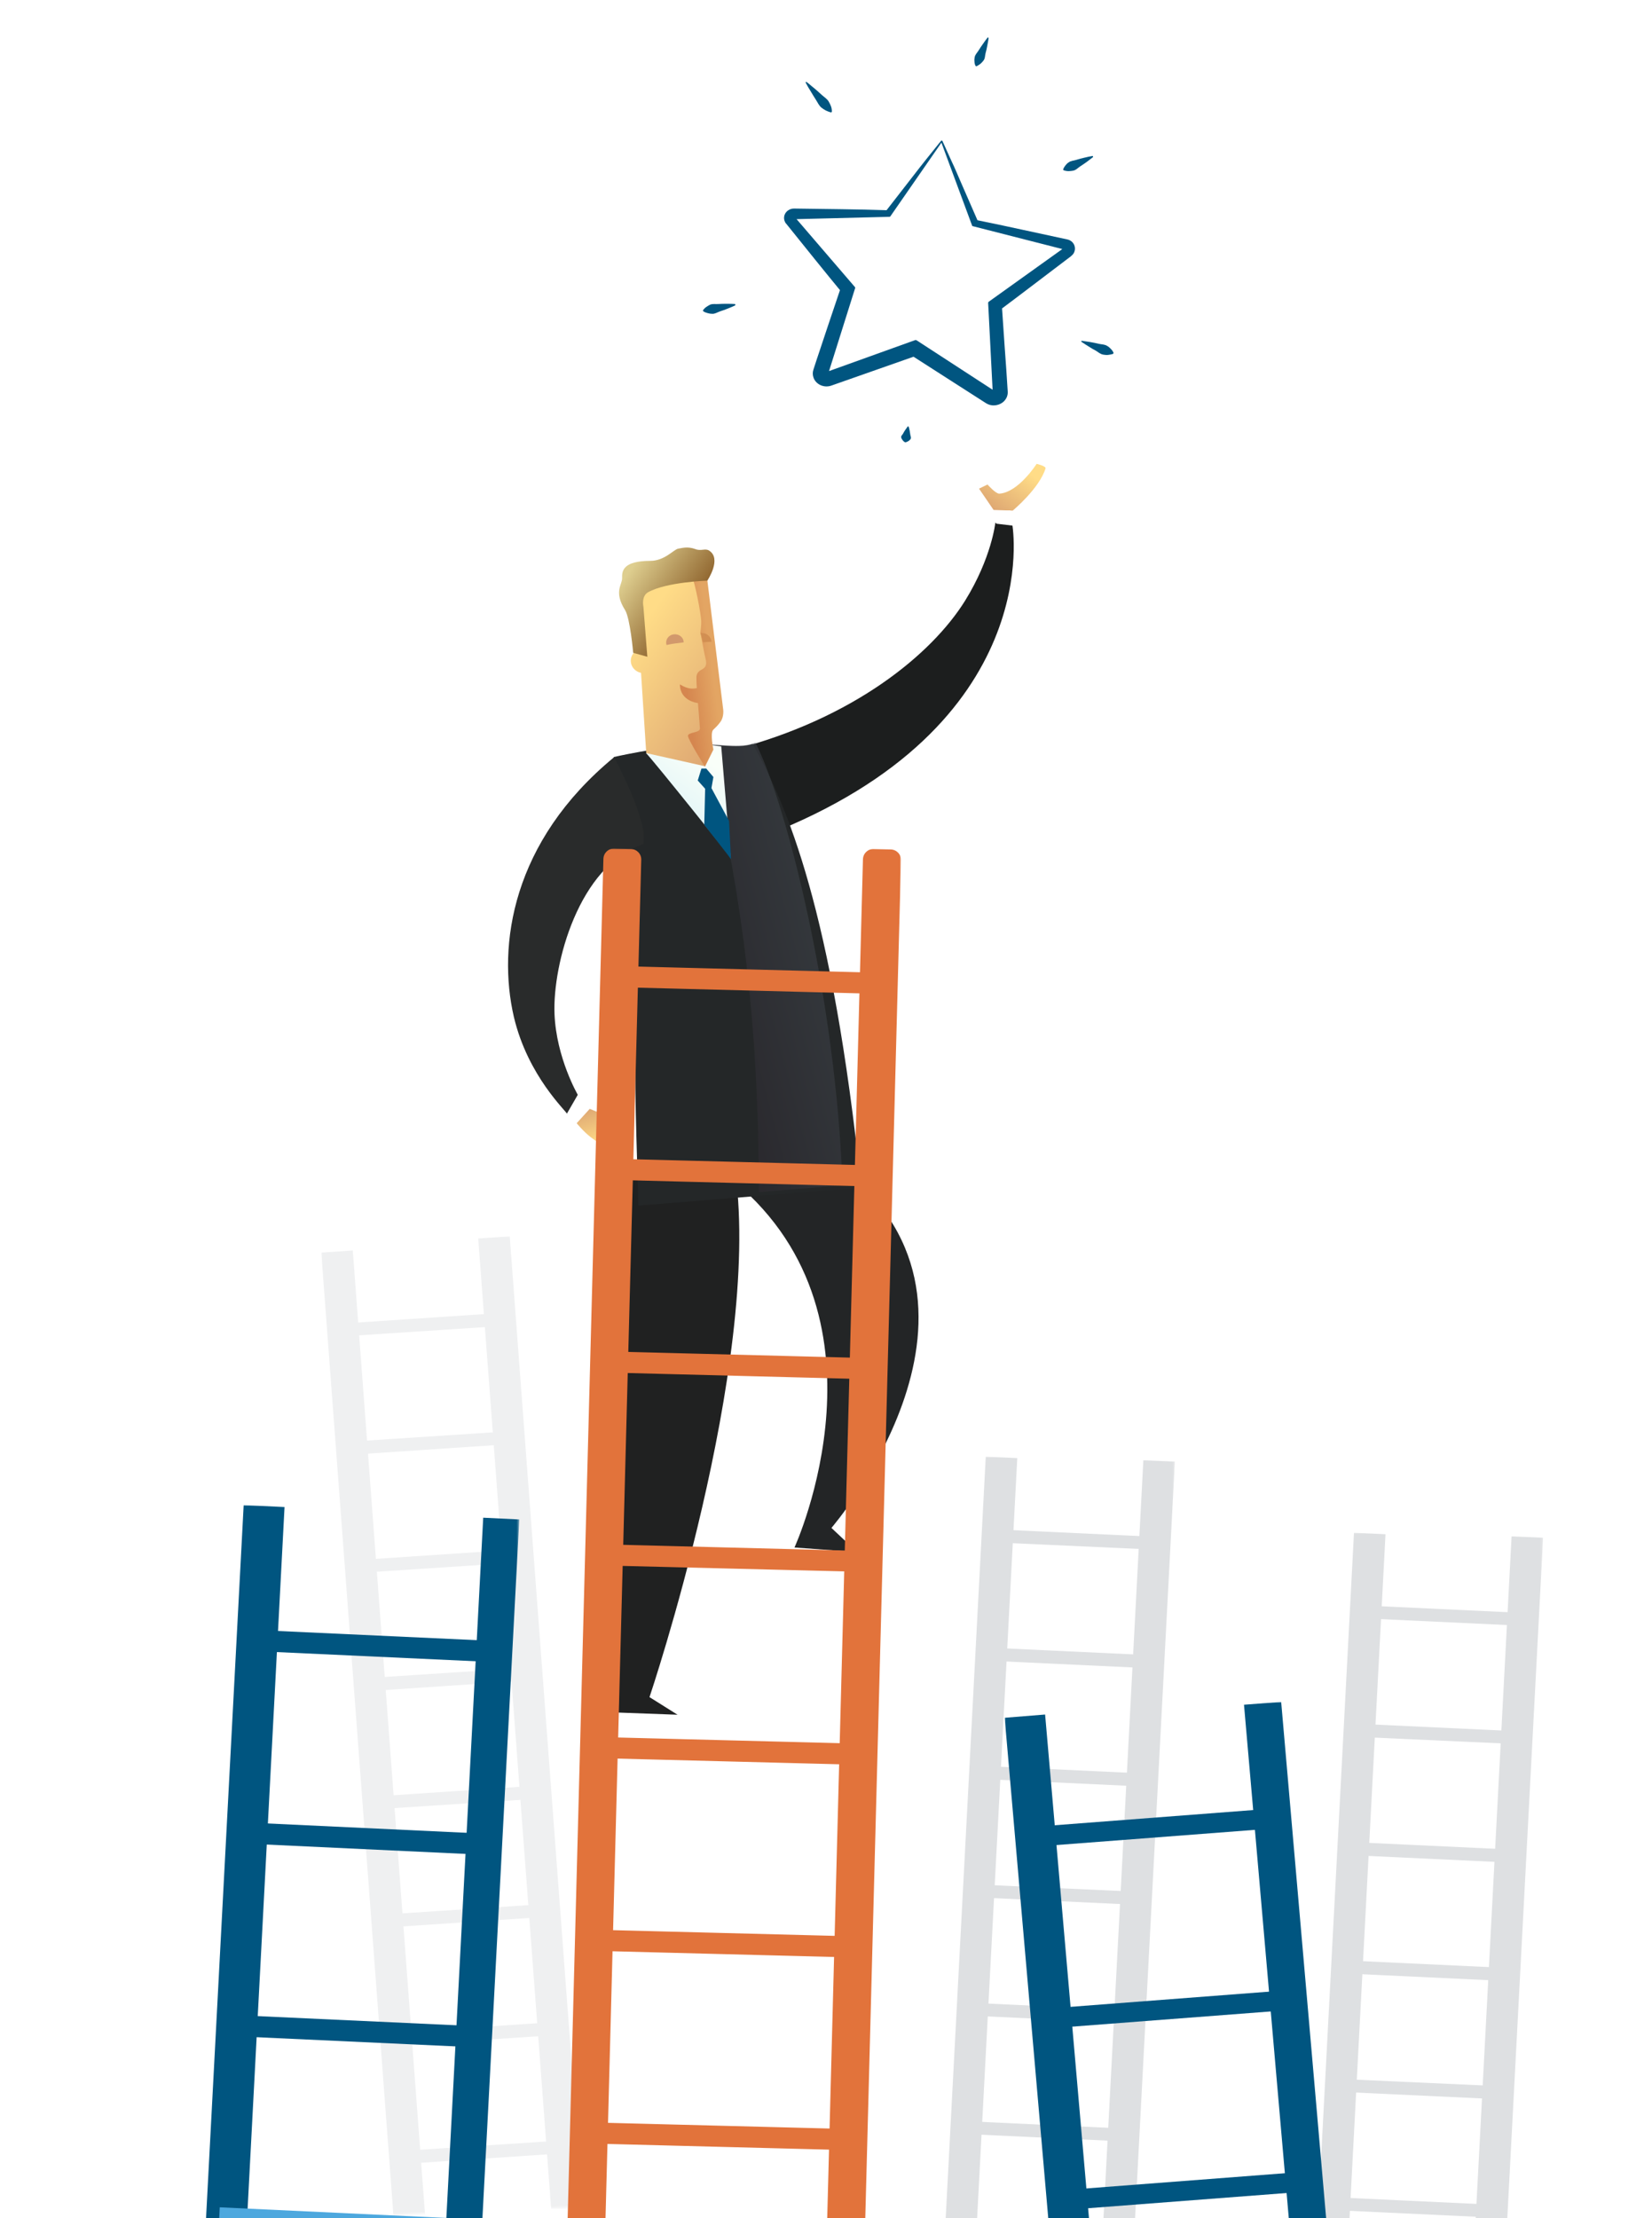 <?xml version="1.0" encoding="utf-8"?>
<!-- Generator: Adobe Illustrator 22.0.1, SVG Export Plug-In . SVG Version: 6.00 Build 0)  -->
<svg version="1.1" id="Слой_1" xmlns="http://www.w3.org/2000/svg" xmlns:xlink="http://www.w3.org/1999/xlink" x="0px" y="0px"
	 viewBox="0 0 760 1020" style="enable-background:new 0 0 760 1020;" xml:space="preserve">
<style type="text/css">
	.st0{fill:#1C1E1E;}
	.st1{fill:#202121;}
	.st2{fill:#232526;}
	.st3{fill:#242728;}
	.st4{fill:#292B2B;}
	.st5{opacity:0.38;fill:url(#SVGID_1_);}
	.st6{fill:url(#SVGID_2_);}
	.st7{fill:url(#SVGID_3_);}
	.st8{fill:url(#SVGID_4_);}
	.st9{fill:url(#SVGID_5_);}
	.st10{fill:url(#SVGID_6_);}
	.st11{fill:#D2996C;}
	.st12{fill:#D28F52;}
	.st13{fill:#005580;}
	.st14{fill:#FFFFFF;}
	.st15{fill:url(#SVGID_7_);}
	.st16{filter:url(#Adobe_OpacityMaskFilter);}
	.st17{fill:url(#SVGID_9_);}
	.st18{mask:url(#SVGID_8_);}
	.st19{fill:#DEE0E2;}
	.st20{filter:url(#Adobe_OpacityMaskFilter_1_);}
	.st21{fill:url(#SVGID_11_);}
	.st22{opacity:0.48;mask:url(#SVGID_10_);}
	.st23{filter:url(#Adobe_OpacityMaskFilter_2_);}
	.st24{fill:url(#SVGID_13_);}
	.st25{mask:url(#SVGID_12_);}
	.st26{filter:url(#Adobe_OpacityMaskFilter_3_);}
	.st27{fill:url(#SVGID_15_);}
	.st28{mask:url(#SVGID_14_);}
	.st29{fill:#4DA8DE;}
	.st30{filter:url(#Adobe_OpacityMaskFilter_4_);}
	.st31{fill:url(#SVGID_17_);}
	.st32{mask:url(#SVGID_16_);}
	.st33{filter:url(#Adobe_OpacityMaskFilter_5_);}
	.st34{fill:url(#SVGID_19_);}
	.st35{mask:url(#SVGID_18_);}
	.st36{fill:#E2733B;}
	.st37{fill:#F77A38;}
</style>
<path class="st0" d="M352,384.3c0,0-19.8-30.2-14.8-39.5c55.5-14.3,91.5-44,106.8-68.6c12.2-19.7,13.9-35.8,13.9-35.8l7.8,0.9
	C465.8,241.3,481.8,334,352,384.3z"/>
<path class="st1" d="M281.7,548.2c5.6,97.7,2.8,239.3,2.8,239.3l27.2,1l-12.9-8.1c0,0,51.5-152.5,39.5-241.3
	C336.8,528.5,281.1,537.5,281.7,548.2z"/>
<path class="st2" d="M334.3,540.5c80.9,62.8,31.2,171.1,31.2,171.1l28.8,2.1l-11.8-11.1c0,0,89.5-103.9,1-168.5
	C374.5,527.5,325.5,533.7,334.3,540.5z"/>
<path class="st3" d="M282.4,348.1c-1.1,2.5,9.8,67,9.7,122.5c0,46.4,1.3,65.5,1.5,83.8l102.6-8.3c-13.4-128.5-34.2-175.7-49.9-204
	c-7.4,2.4-18.1-0.4-27,0.3C301.6,343.7,282.4,348.1,282.4,348.1z"/>
<path class="st4" d="M282.5,348.2c0,0,16.2,29.9,13.4,40c-29.7,9.7-41.7,55.3-40.8,78c0.8,20.3,10.8,37.4,10.8,37.4l-4.9,8.8
	c-0.2-1.3-18.1-17.3-24.6-44.8C228.8,434.8,235.4,387,282.5,348.2z"/>
<linearGradient id="SVGID_1_" gradientUnits="userSpaceOnUse" x1="387.128" y1="427.286" x2="286.462" y2="462.312" gradientTransform="matrix(0.997 7.430000e-02 -7.430000e-02 0.997 43.212 -22.793)">
	<stop  offset="0.156" style="stop-color:#4F555E"/>
	<stop  offset="0.688" style="stop-color:#362E38"/>
</linearGradient>
<path class="st5" d="M347.5,341.4c-6.3,3.1-18.1,0.3-26.9,0.9c2,4.7,8.1,14.8,8.9,19.9c14.6,65.3,19.5,121.6,19.6,186l38.5-3.2
	C384.6,459.5,362,369.9,347.5,341.4z"/>
<linearGradient id="SVGID_2_" gradientUnits="userSpaceOnUse" x1="313.351" y1="352.724" x2="292.639" y2="386.808" gradientTransform="matrix(0.997 7.430000e-02 -7.430000e-02 0.997 43.212 -22.793)">
	<stop  offset="0" style="stop-color:#F9FFF9"/>
	<stop  offset="1" style="stop-color:#DAF1F7"/>
</linearGradient>
<path class="st6" d="M297.2,346.3c4,4.1,38.9,47.9,38.9,47.9l-4.3-51l-18.3-2.4L297.2,346.3z"/>
<linearGradient id="SVGID_3_" gradientUnits="userSpaceOnUse" x1="271.86" y1="295.05" x2="340.671" y2="336.523" gradientTransform="matrix(0.997 7.430000e-02 -7.430000e-02 0.997 43.212 -22.793)">
	<stop  offset="0" style="stop-color:#FFDC87"/>
	<stop  offset="1" style="stop-color:#D4976C"/>
</linearGradient>
<path class="st7" d="M324.7,263.3l-35.2,3.5l4,31.9c-1.8,0.9-3.1,2.6-3.3,4.7c-0.2,2.9,1.8,5.4,4.7,6l2.4,36.9l26.8,6l3.2-7.7
	l-2.9-9.2l1.8-9.6L324.7,263.3z"/>
<linearGradient id="SVGID_4_" gradientUnits="userSpaceOnUse" x1="295.508" y1="310.527" x2="309.313" y2="307.689" gradientTransform="matrix(0.997 7.430000e-02 -7.430000e-02 0.997 43.212 -22.793)">
	<stop  offset="0" style="stop-color:#D5864F"/>
	<stop  offset="0.926" style="stop-color:#E3A563"/>
</linearGradient>
<path class="st8" d="M322.6,285.6c0.1,2-0.4,5.3-0.4,5.3s1.9,10,2.3,11.6c1.9,6.6-3.7,4.1-4.1,8.7c0,1.1,0,2.9,0.2,5.2
	c-3.1,0.8-5.7-0.4-7.8-1.7c0,7.8,8.3,8.6,8.3,8.6s0.5,5.9,0.9,11.6c0.2,2.2-5.6,1.7-5.5,3.5c0.1,1.8,7.8,14.2,7.8,14.2l3.9-7.9
	c0,0-1.6-7.5-0.1-9.1c0.7-0.7,2-1.8,3.3-3.6c1.8-2.4,1.3-5.8,1.3-5.8l-7.8-63.5l-6.9,1.3C319.9,268.3,322.5,282.5,322.6,285.6z"/>
<linearGradient id="SVGID_5_" gradientUnits="userSpaceOnUse" x1="443.105" y1="205.498" x2="427.281" y2="231.537" gradientTransform="matrix(0.997 7.430000e-02 -7.430000e-02 0.997 43.212 -22.793)">
	<stop  offset="0" style="stop-color:#FFDC87"/>
	<stop  offset="1" style="stop-color:#D4976C"/>
</linearGradient>
<path class="st9" d="M454.3,222.8c0,0,3.7,4.2,5.4,4.2c8.8-0.5,17.2-13.7,17.2-13.7s4.4,1,4.1,2.1c-2.9,9.3-15.1,19.4-15.1,19.4
	l-8.8-0.3l-6.7-9.8L454.3,222.8z"/>
<linearGradient id="SVGID_6_" gradientUnits="userSpaceOnUse" x1="266.748" y1="266.681" x2="306.024" y2="290.352" gradientTransform="matrix(0.997 7.430000e-02 -7.430000e-02 0.997 43.212 -22.793)">
	<stop  offset="0" style="stop-color:#DECE8F"/>
	<stop  offset="1" style="stop-color:#703B08"/>
</linearGradient>
<path class="st10" d="M291.3,300.2l6.5,1.8l-1.8-23c0,0-1.1-4.9,2.2-6.7c8.5-4.7,27.2-5.3,27.2-5.3s6.9-10.2,0.7-13.9
	c-1.7-1-3.7,0.4-6.2-0.6c-3.7-1.4-6.4-0.4-7.9-0.2c-2,0.3-6.2,5.6-12.8,5.6c-12.5,0-13.1,4.6-13,7.8c0.2,3.1-4.1,6.2,1.4,14.9
	C289.9,284.4,291.3,300.2,291.3,300.2z"/>
<path class="st11" d="M314.5,295.4c0-0.2,0-0.3,0-0.5c-0.3-2.1-2.4-3.5-4.6-3.2c-2.2,0.3-3.7,2.2-3.4,4.3c0,0.2,0.1,0.4,0.2,0.6
	C309.2,296,311.9,295.7,314.5,295.4z"/>
<path class="st12" d="M322.2,291.1c2.3-0.3,4.5,1.1,5,3.3c0.1,0.2,0.1,0.5,0.1,0.7c-1.1,0.1-2.9,0.1-3.9,0.3
	C323.3,295.2,322.6,291.7,322.2,291.1z"/>
<path class="st13" d="M322.7,353.4l-1.7,5.5l3.4,3.8l-0.4,16.6c0,0,12.4,15.6,12.3,15.9c0,0.3-0.9-17.7-0.9-17.7l-8.1-15.1l0.9-5.1
	l-3.3-3.9L322.7,353.4z"/>
<polygon class="st14" points="214.2,480.6 211.4,486.5 219.1,491.4 222.6,486.1 "/>
<polygon class="st14" points="457,235.1 458.3,240.8 465.8,241.7 464.8,234.7 "/>
<polygon class="st14" points="260.8,512.1 265.2,516.8 272.4,509.6 266,503.1 "/>
<linearGradient id="SVGID_7_" gradientUnits="userSpaceOnUse" x1="428.964" y1="238.352" x2="417.578" y2="257.087" gradientTransform="matrix(-0.66 0.751 -0.751 -0.66 739.85 360.271)">
	<stop  offset="0" style="stop-color:#FFDC87"/>
	<stop  offset="1" style="stop-color:#D4976C"/>
</linearGradient>
<path class="st15" d="M284,515l-2.1,14c0,0-4.9-2-10.3-6.2c-3.2-2.5-6.3-6.3-6.3-6.3l6-6.6L284,515z"/>
<defs>
	<filter id="Adobe_OpacityMaskFilter" filterUnits="userSpaceOnUse" x="429.6" y="669.8" width="110.9" height="456.4">
		<feColorMatrix  type="matrix" values="1 0 0 0 0  0 1 0 0 0  0 0 1 0 0  0 0 0 1 0"/>
	</filter>
</defs>
<mask maskUnits="userSpaceOnUse" x="429.6" y="669.8" width="110.9" height="456.4" id="SVGID_8_">
	<g class="st16">
		
			<linearGradient id="SVGID_9_" gradientUnits="userSpaceOnUse" x1="491.834" y1="702.996" x2="493.587" y2="840.029" gradientTransform="matrix(0.996 8.990000e-02 -8.990000e-02 0.996 73.06 -12.571)">
			<stop  offset="0" style="stop-color:#FFFFFF"/>
			<stop  offset="0.94" style="stop-color:#000000"/>
		</linearGradient>
		<path class="st17" d="M438.7,669.2c-0.8,8.5-27.9,442.1-27.9,442.1l124.7,8.9l34.8-456.9L438.7,669.2z"/>
	</g>
</mask>
<g class="st18">
	<polygon class="st19" points="444,1124.5 429.6,1123.8 453.5,669.8 468,670.5 	"/>
	<polygon class="st19" points="516.6,1126.2 502.1,1125.5 526,671.5 540.5,672.1 	"/>
	<g>
		<g>
			<polygon class="st19" points="509.2,1093.5 438.6,1090.2 438.9,1084.2 509.5,1087.5 			"/>
		</g>
		<g>
			<polygon class="st19" points="512.1,1039 441.5,1035.8 441.8,1029.8 512.4,1033.1 			"/>
		</g>
		<g>
			<polygon class="st19" points="514.9,984.6 444.3,981.3 444.6,975.4 515.3,978.7 			"/>
		</g>
		<g>
			<polygon class="st19" points="517.8,930.2 447.2,926.9 447.5,921 518.1,924.3 			"/>
		</g>
		<g>
			<polygon class="st19" points="520.7,875.8 450.1,872.5 450.4,866.6 521,869.8 			"/>
		</g>
		<g>
			<polygon class="st19" points="523.5,821.4 452.9,818.1 453.3,812.1 523.9,815.4 			"/>
		</g>
		<g>
			<polygon class="st19" points="526.4,767 455.8,763.7 456.1,757.7 526.7,761 			"/>
		</g>
		<g>
			<polygon class="st19" points="529.3,712.5 458.7,709.3 459,703.3 529.6,706.6 			"/>
		</g>
	</g>
</g>
<defs>
	<filter id="Adobe_OpacityMaskFilter_1_" filterUnits="userSpaceOnUse" x="147.8" y="568.5" width="120.7" height="460.9">
		<feColorMatrix  type="matrix" values="1 0 0 0 0  0 1 0 0 0  0 0 1 0 0  0 0 0 1 0"/>
	</filter>
</defs>
<mask maskUnits="userSpaceOnUse" x="147.8" y="568.5" width="120.7" height="460.9" id="SVGID_10_">
	<g class="st20">
		
			<linearGradient id="SVGID_11_" gradientUnits="userSpaceOnUse" x1="200.408" y1="623.09" x2="202.157" y2="759.861" gradientTransform="matrix(1 -2.980000e-02 2.980000e-02 1 -16.03 15.77)">
			<stop  offset="0" style="stop-color:#FFFFFF"/>
			<stop  offset="0.94" style="stop-color:#000000"/>
		</linearGradient>
		<path class="st21" d="M133,577.1c0.3,8.5,28.5,442.1,28.5,442.1l125-5.2L263,556.4L133,577.1z"/>
	</g>
</mask>
<g class="st22">
	<polygon class="st19" points="196.3,1028.5 181.8,1029.4 147.8,576 162.3,575 	"/>
	<polygon class="st19" points="268.5,1022 254.1,1022.9 220,569.5 234.5,568.5 	"/>
	<g>
		<g>
			<polygon class="st19" points="257.1,990.3 186.5,995 186.1,989 256.6,984.4 			"/>
		</g>
		<g>
			<polygon class="st19" points="253,936 182.5,940.6 182,934.7 252.5,930 			"/>
		</g>
		<g>
			<polygon class="st19" points="248.9,881.6 178.4,886.3 177.9,880.3 248.5,875.7 			"/>
		</g>
		<g>
			<polygon class="st19" points="244.8,827.3 174.3,831.9 173.9,826 244.4,821.3 			"/>
		</g>
		<g>
			<polygon class="st19" points="240.7,772.9 170.2,777.6 169.8,771.6 240.3,767 			"/>
		</g>
		<g>
			<polygon class="st19" points="236.7,718.6 166.2,723.2 165.7,717.3 236.2,712.6 			"/>
		</g>
		<g>
			<polygon class="st19" points="232.6,664.2 162.1,668.9 161.6,662.9 232.1,658.3 			"/>
		</g>
		<g>
			<polygon class="st19" points="228.5,609.9 158,614.5 157.6,608.6 228.1,603.9 			"/>
		</g>
	</g>
</g>
<defs>
	<filter id="Adobe_OpacityMaskFilter_2_" filterUnits="userSpaceOnUse" x="599" y="704.8" width="110.9" height="456.4">
		<feColorMatrix  type="matrix" values="1 0 0 0 0  0 1 0 0 0  0 0 1 0 0  0 0 0 1 0"/>
	</filter>
</defs>
<mask maskUnits="userSpaceOnUse" x="599" y="704.8" width="110.9" height="456.4" id="SVGID_12_">
	<g class="st23">
		
			<linearGradient id="SVGID_13_" gradientUnits="userSpaceOnUse" x1="663.734" y1="722.608" x2="665.486" y2="859.642" gradientTransform="matrix(0.996 8.990000e-02 -8.990000e-02 0.996 73.06 -12.571)">
			<stop  offset="0" style="stop-color:#FFFFFF"/>
			<stop  offset="0.94" style="stop-color:#000000"/>
		</linearGradient>
		<path class="st24" d="M608.1,704.2c-0.8,8.5-27.9,442.1-27.9,442.1l124.7,8.9l34.8-456.9L608.1,704.2z"/>
	</g>
</mask>
<g class="st25">
	<polygon class="st19" points="613.5,1159.5 599,1158.8 622.9,704.8 637.4,705.5 	"/>
	<polygon class="st19" points="686,1161.2 671.5,1160.5 695.4,706.5 709.9,707.1 	"/>
	<g>
		<g>
			<polygon class="st19" points="678.6,1128.4 608,1125.2 608.3,1119.2 678.9,1122.5 			"/>
		</g>
		<g>
			<polygon class="st19" points="681.5,1074 610.9,1070.7 611.2,1064.8 681.8,1068.1 			"/>
		</g>
		<g>
			<polygon class="st19" points="684.4,1019.6 613.8,1016.3 614.1,1010.4 684.7,1013.7 			"/>
		</g>
		<g>
			<polygon class="st19" points="687.2,965.2 616.6,961.9 616.9,956 687.6,959.2 			"/>
		</g>
		<g>
			<polygon class="st19" points="690.1,910.8 619.5,907.5 619.8,901.5 690.4,904.8 			"/>
		</g>
		<g>
			<polygon class="st19" points="693,856.4 622.4,853.1 622.7,847.1 693.3,850.4 			"/>
		</g>
		<g>
			<polygon class="st19" points="695.8,801.9 625.2,798.7 625.5,792.7 696.2,796 			"/>
		</g>
		<g>
			<polygon class="st19" points="698.7,747.5 628.1,744.2 628.4,738.3 699,741.6 			"/>
		</g>
	</g>
</g>
<defs>
	<filter id="Adobe_OpacityMaskFilter_3_" filterUnits="userSpaceOnUse" x="462.2" y="782.6" width="187.9" height="704">
		<feColorMatrix  type="matrix" values="1 0 0 0 0  0 1 0 0 0  0 0 1 0 0  0 0 0 1 0"/>
	</filter>
</defs>
<mask maskUnits="userSpaceOnUse" x="462.2" y="782.6" width="187.9" height="704" id="SVGID_14_">
	<g class="st26">
		
			<linearGradient id="SVGID_15_" gradientUnits="userSpaceOnUse" x1="544.234" y1="863.93" x2="546.923" y2="1074.23" gradientTransform="matrix(0.999 -4.110000e-02 4.110000e-02 0.999 -33.102 22.213)">
			<stop  offset="0" style="stop-color:#FFFFFF"/>
			<stop  offset="0.94" style="stop-color:#000000"/>
		</linearGradient>
		<path class="st27" d="M437.7,778.8c0.6,13.1,52.1,679.3,52.1,679.3l192.1-10L637,744.9L437.7,778.8z"/>
	</g>
</mask>
<g class="st28">
	<polygon class="st13" points="541.5,1485.1 522.9,1486.6 462.2,789.9 480.8,788.4 	"/>
	<polygon class="st13" points="650.1,1479.2 633.1,1480.6 572.3,783.9 589.4,782.6 	"/>
	<g>
		<g>
			<polygon class="st29" points="637.8,1425.2 529.5,1433.5 528.7,1424.4 637,1416.1 			"/>
		</g>
		<g>
			<polygon class="st29" points="630.6,1341.7 522.2,1350 521.4,1340.9 629.8,1332.6 			"/>
		</g>
		<g>
			<polygon class="st29" points="623.3,1258.2 514.9,1266.5 514.1,1257.4 622.5,1249.1 			"/>
		</g>
		<g>
			<polygon class="st29" points="616,1174.7 507.7,1183 506.9,1173.9 615.2,1165.6 			"/>
		</g>
		<g>
			<polygon class="st29" points="608.7,1091.2 500.4,1099.5 499.6,1090.4 607.9,1082.1 			"/>
		</g>
		<g>
			<polygon class="st13" points="601.4,1007.7 493.1,1016 492.3,1006.9 600.6,998.6 			"/>
		</g>
		<g>
			<polygon class="st13" points="594.2,924.2 485.8,932.5 485,923.4 593.4,915.1 			"/>
		</g>
		<g>
			<polygon class="st13" points="586.9,840.7 478.5,849 477.7,839.9 586.1,831.6 			"/>
		</g>
	</g>
</g>
<defs>
	<filter id="Adobe_OpacityMaskFilter_4_" filterUnits="userSpaceOnUse" x="73.1" y="692.1" width="165.8" height="745.4">
		<feColorMatrix  type="matrix" values="1 0 0 0 0  0 1 0 0 0  0 0 1 0 0  0 0 0 1 0"/>
	</filter>
</defs>
<mask maskUnits="userSpaceOnUse" x="73.1" y="692.1" width="165.8" height="745.4" id="SVGID_16_">
	<g class="st30">
		
			<linearGradient id="SVGID_17_" gradientUnits="userSpaceOnUse" x1="181.942" y1="778.451" x2="184.793" y2="1001.421" gradientTransform="matrix(0.996 8.990000e-02 -8.990000e-02 0.996 73.06 -12.571)">
			<stop  offset="0" style="stop-color:#FFFFFF"/>
			<stop  offset="0.94" style="stop-color:#000000"/>
		</linearGradient>
		<path class="st31" d="M85,677.3c-1.3,13.8-45.5,719.4-45.5,719.4l203,14.4l56.7-743.5L85,677.3z"/>
	</g>
</mask>
<g class="st32">
	<polygon class="st13" points="92,1431.8 73.1,1430.9 112.1,692.1 130.9,693 	"/>
	<polygon class="st13" points="199.9,1437.5 183.4,1436.7 222.3,697.9 238.9,698.7 	"/>
	<g>
		<g>
			<polygon class="st29" points="196.8,1384.2 81.9,1378.9 82.4,1369.2 197.3,1374.5 			"/>
		</g>
		<g>
			<polygon class="st29" points="201.5,1295.7 86.6,1290.3 87.1,1280.6 202,1286 			"/>
		</g>
		<g>
			<polygon class="st29" points="206.2,1207.1 91.3,1201.8 91.8,1192.1 206.7,1197.4 			"/>
		</g>
		<g>
			<polygon class="st29" points="210.8,1118.6 95.9,1113.2 96.4,1103.6 211.3,1108.9 			"/>
		</g>
		<g>
			<polygon class="st29" points="215.5,1030 100.6,1024.7 101.1,1015 216,1020.4 			"/>
		</g>
		<g>
			<polygon class="st13" points="220.2,941.5 105.3,936.2 105.8,926.5 220.7,931.8 			"/>
		</g>
		<g>
			<polygon class="st13" points="224.8,853 109.9,847.6 110.4,837.9 225.3,843.3 			"/>
		</g>
		<g>
			<polygon class="st13" points="229.5,764.4 114.6,759.1 115.1,749.4 230,754.7 			"/>
		</g>
	</g>
</g>
<defs>
	<filter id="Adobe_OpacityMaskFilter_5_" filterUnits="userSpaceOnUse" x="258.4" y="390.2" width="156.1" height="739.9">
		<feColorMatrix  type="matrix" values="1 0 0 0 0  0 1 0 0 0  0 0 1 0 0  0 0 0 1 0"/>
	</filter>
</defs>
<mask maskUnits="userSpaceOnUse" x="258.4" y="390.2" width="156.1" height="739.9" id="SVGID_18_">
	<g class="st33">
		
			<linearGradient id="SVGID_19_" gradientUnits="userSpaceOnUse" x1="353.592" y1="818.878" x2="356.088" y2="1014.089" gradientTransform="matrix(0.998 6.632402e-02 -6.632402e-02 0.998 36.368 -9.998)">
			<stop  offset="0" style="stop-color:#FFFFFF"/>
			<stop  offset="0.94" style="stop-color:#000000"/>
		</linearGradient>
		<path class="st34" d="M251.3,375.7c-1,13.8-26.5,720.2-26.5,720.2l203.3,10.1l37.1-744.5L251.3,375.7z"/>
	</g>
</mask>
<g class="st35">
	<path class="st36" d="M270.8,1129.8l-7.7-0.2c-2.7-0.1-4.8-2.3-4.7-5l19.2-729.7c0.1-2.7,2.3-4.8,5-4.7l7.7,0.2
		c2.7,0.1,4.8,2.3,4.7,5l-19.2,729.7C275.7,1127.8,273.5,1129.9,270.8,1129.8z"/>
	<path class="st36" d="M390.3,1130.1l-7.8-0.2c-2.7-0.1-4.8-2.3-4.7-5L397,395.1c0.1-2.7,2.3-4.8,5-4.7l7.8,0.2
		c2.7,0.1,4.8,2.3,4.7,5l-19.2,729.7C395.2,1128,393,1130.1,390.3,1130.1z"/>
	<g>
		<g>
			<path class="st37" d="M379.7,1077.1l-105.3-2.7c-2.7-0.1-4.8-2.3-4.7-5l0,0c0.1-2.7,2.3-4.8,5-4.7l105.3,2.7
				c2.7,0.1,4.8,2.3,4.7,5l0,0C384.6,1075.1,382.4,1077.2,379.7,1077.1z"/>
		</g>
		<g>
			<path class="st36" d="M382.1,988.5l-105.3-2.7c-2.7-0.1-4.8-2.3-4.7-5v0c0.1-2.7,2.3-4.8,5-4.7l105.3,2.7c2.7,0.1,4.8,2.3,4.7,5
				l0,0C387,986.5,384.7,988.6,382.1,988.5z"/>
		</g>
		<g>
			<path class="st36" d="M384.4,899.9l-105.3-2.7c-2.7-0.1-4.8-2.3-4.7-5l0,0c0.1-2.7,2.3-4.8,5-4.7l105.3,2.7
				c2.7,0.1,4.8,2.3,4.7,5l0,0C389.3,897.8,387.1,900,384.4,899.9z"/>
		</g>
		<g>
			<path class="st36" d="M386.7,811.3l-105.3-2.7c-2.7-0.1-4.8-2.3-4.7-5l0,0c0.1-2.7,2.3-4.8,5-4.7l105.3,2.7
				c2.7,0.1,4.8,2.3,4.7,5l0,0C391.6,809.2,389.4,811.3,386.7,811.3z"/>
		</g>
		<g>
			<path class="st36" d="M389.1,722.6L283.8,720c-2.7-0.1-4.8-2.3-4.7-5l0,0c0.1-2.7,2.3-4.8,5-4.7l105.3,2.7c2.7,0.1,4.8,2.3,4.7,5
				l0,0C394,720.6,391.7,722.7,389.1,722.6z"/>
		</g>
		<g>
			<path class="st36" d="M391.4,634l-105.3-2.7c-2.7-0.1-4.8-2.3-4.7-5v0c0.1-2.7,2.3-4.8,5-4.7l105.3,2.7c2.7,0.1,4.8,2.3,4.7,5
				l0,0C396.3,632,394.1,634.1,391.4,634z"/>
		</g>
		<g>
			<path class="st36" d="M393.7,545.4l-105.3-2.7c-2.7-0.1-4.8-2.3-4.7-5l0,0c0.1-2.7,2.3-4.8,5-4.7l105.3,2.7
				c2.7,0.1,4.8,2.3,4.7,5l0,0C398.6,543.4,396.4,545.5,393.7,545.4z"/>
		</g>
		<g>
			<path class="st36" d="M396.1,456.8l-105.3-2.7c-2.7-0.1-4.8-2.3-4.7-5l0,0c0.1-2.7,2.3-4.8,5-4.7l105.3,2.7
				c2.7,0.1,4.8,2.3,4.7,5l0,0C401,454.7,398.7,456.9,396.1,456.8z"/>
		</g>
	</g>
</g>
<path class="st13" d="M433.5,64.7l4.3,9.5c1.5,3.1,2.8,6.3,4.2,9.5l8.3,19l-2-1.7l10.7,2.2l10.7,2.3l21.3,4.6c2.5,0.5,4,2.9,3.4,5.2
	c-0.2,1-0.8,1.8-1.6,2.4l-0.2,0.2l-17,12.9c-5.7,4.3-11.3,8.6-17.1,12.9l2.3-4.6l1.4,20.5c0.5,6.8,1,13.7,1.4,20.5
	c0.2,3.3-2.5,6.1-6.1,6.3c-1.5,0.1-2.8-0.3-3.9-1l0,0l-36.2-23.2l6.1,0.7l-41,14.4l0,0c-3.3,1.2-7-0.4-8.2-3.5
	c-0.5-1.3-0.5-2.6-0.1-3.8c2.1-6.6,4.4-13.1,6.5-19.6l6.6-19.6l1,4.9c-4.5-5.4-8.9-10.9-13.3-16.3L361.8,103l-0.2-0.2
	c-1.5-1.9-1.1-4.6,0.9-6c0.8-0.6,1.8-0.9,2.8-0.9l21.9,0.3l11,0.2l11,0.3l-2.3,1.2l12.9-16.6c2.2-2.8,4.3-5.6,6.5-8.3l6.6-8.2
	c0.1-0.2,0.4-0.2,0.5-0.1C433.4,64.6,433.5,64.7,433.5,64.7z M433.1,65.6l-23.5,33.9c-0.1,0.1-0.2,0.2-0.4,0.2l-43.8,1.1l0.4-0.8
	l27.5,32c0.1,0.1,0.2,0.3,0.1,0.5L381,171.9l-0.9-0.8l40.9-14.7c0.2-0.1,0.5,0,0.7,0.1l36,23.4l-1,0.5l-2.1-41.1
	c0-0.2,0.1-0.4,0.2-0.5l34.8-24.9l0.2,0.9l-42.3-10.8c-0.1,0-0.3-0.1-0.3-0.3L433.1,65.6z"/>
<path class="st13" d="M370.9,37.6c1.3,0.9,2.4,2,3.6,2.9c1.2,1,2.3,2,3.5,3.1c1.1,1,2.6,1.9,3.3,3.2c0.4,0.7,0.7,1.3,1,2.1
	c0.3,0.8,0.4,1.6,0.4,2.5l-0.3,0.3c-1-0.2-1.8-0.6-2.5-0.9c-0.7-0.4-1.4-0.8-2-1.3c-1.2-1-1.8-2.5-2.6-3.7c-0.8-1.3-1.6-2.5-2.4-3.9
	c-0.8-1.3-1.6-2.6-2.3-4L370.9,37.6z"/>
<path class="st13" d="M497.6,156.7c1.4,0.2,2.7,0.4,4,0.6c1.3,0.2,2.6,0.5,3.9,0.8c1.3,0.3,2.7,0.2,3.9,1c0.6,0.3,1.1,0.8,1.6,1.3
	c0.5,0.5,1,1.1,1.3,1.9l-0.2,0.4c-0.8,0.3-1.6,0.4-2.3,0.5c-0.7,0.1-1.4,0-2.1-0.1c-1.4-0.2-2.4-1.1-3.5-1.8c-1.2-0.6-2.3-1.3-3.4-2
	c-1.1-0.7-2.3-1.4-3.4-2.2L497.6,156.7z"/>
<path class="st13" d="M338.3,140.4c-1.2,0.6-2.3,1-3.5,1.5c-1.2,0.5-2.4,0.9-3.6,1.3c-1.2,0.4-2.3,1.2-3.6,1.1c-0.6,0-1.3-0.1-2-0.3
	c-0.7-0.2-1.4-0.4-2.1-0.9l-0.1-0.4c0.5-0.7,1-1.2,1.6-1.6c0.6-0.4,1.1-0.7,1.7-1c1.2-0.5,2.5-0.2,3.8-0.3c1.3-0.1,2.5-0.1,3.8-0.1
	c1.3,0,2.6,0,3.9,0.1L338.3,140.4z"/>
<path class="st13" d="M502.9,72.2c-1,0.8-2,1.5-3,2.3c-1,0.7-2,1.4-3.1,2.1c-1,0.7-1.9,1.7-3.2,1.9c-0.6,0.1-1.3,0.2-2,0.2
	c-0.7,0-1.4-0.1-2.3-0.4l-0.2-0.4c0.3-0.8,0.7-1.4,1.1-1.9c0.4-0.5,0.9-1,1.4-1.3c1-0.8,2.4-0.8,3.6-1.2c1.2-0.4,2.4-0.7,3.7-1
	c1.3-0.3,2.5-0.6,3.8-0.8L502.9,72.2z"/>
<path class="st13" d="M454.8,17.4c-0.1,1.2-0.4,2.4-0.6,3.6c-0.2,1.2-0.5,2.4-0.8,3.5c-0.3,1.2-0.2,2.5-1,3.4
	c-0.4,0.5-0.8,1-1.3,1.4c-0.5,0.4-1.1,0.8-1.9,1.2l-0.4-0.2c-0.4-0.8-0.5-1.5-0.5-2.1c-0.1-0.7,0-1.3,0.1-1.9
	c0.2-1.2,1.2-2.1,1.8-3.1c0.6-1,1.3-2,2-3c0.7-1,1.4-2,2.2-3L454.8,17.4z"/>
<path class="st13" d="M418,196.1c0.2,0.7,0.4,1.3,0.5,2c0.1,0.6,0.2,1.3,0.3,1.9c0.1,0.6,0.5,1.3,0.1,1.9c-0.2,0.3-0.4,0.5-0.8,0.8
	c-0.4,0.3-0.8,0.5-1.5,0.7l-0.4-0.1c-0.6-0.4-0.9-0.8-1.1-1.1c-0.3-0.4-0.4-0.7-0.5-1c-0.2-0.7,0.5-1.2,0.8-1.7
	c0.3-0.6,0.6-1.1,1-1.7c0.4-0.6,0.8-1.1,1.2-1.7L418,196.1z"/>
</svg>
